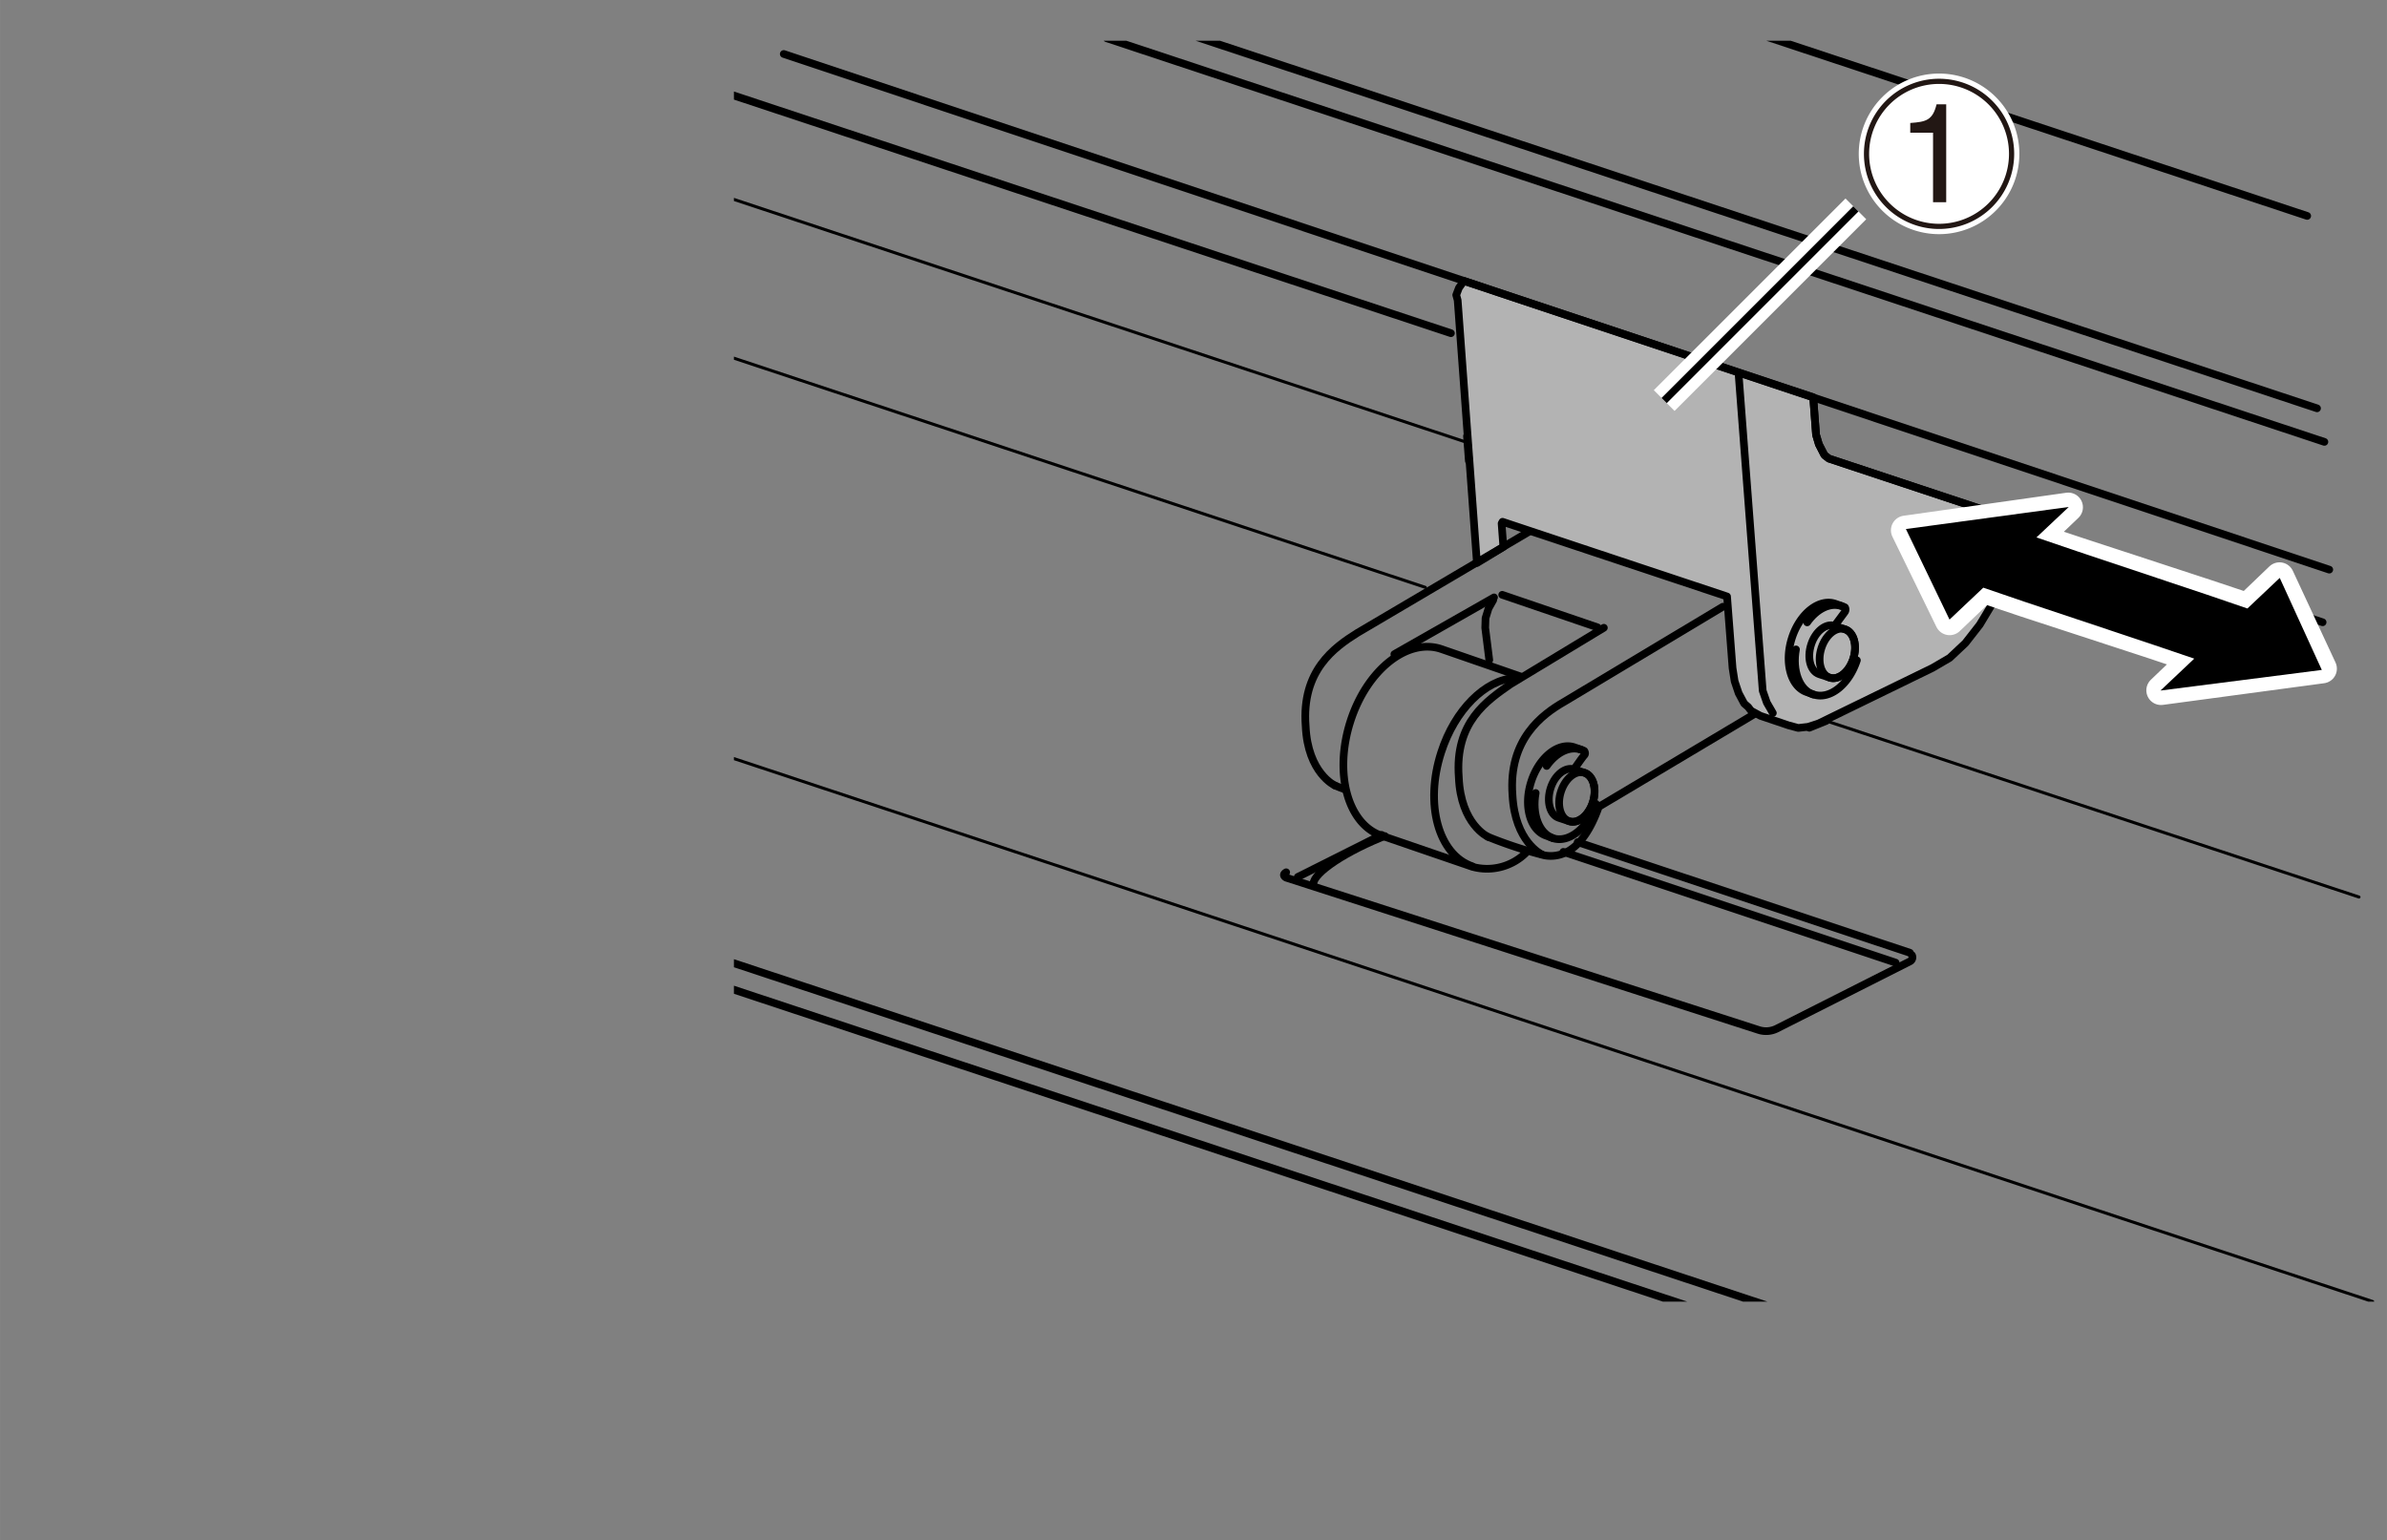 <svg xmlns="http://www.w3.org/2000/svg" xmlns:xlink="http://www.w3.org/1999/xlink" width="81.27mm" height="52.44mm" viewBox="0 0 230.37 148.65"><rect x="0" y="0" width="230.37" height="148.65" fill="#808080" stroke="none"/><defs><style>.cls-1,.cls-10,.cls-11,.cls-4,.cls-5,.cls-6,.cls-7{fill:none;}.cls-2{clip-path:url(#clip-path);}.cls-3{fill:#b3b3b3;}.cls-11,.cls-3,.cls-4,.cls-5{stroke:#000;}.cls-3,.cls-4,.cls-5,.cls-6{stroke-linecap:round;stroke-linejoin:round;}.cls-3,.cls-4{stroke-width:0.74px;}.cls-5{stroke-width:0.29px;}.cls-10,.cls-6,.cls-7{stroke:#fff;}.cls-6{stroke-width:2.83px;}.cls-7{stroke-width:1.5px;}.cls-8{fill:#fff;stroke:#221714;stroke-width:0.5px;}.cls-9{fill:#221714;}.cls-10,.cls-11{stroke-miterlimit:10;}.cls-10{stroke-width:2.83px;}.cls-11{stroke-width:0.71px;}</style><clipPath id="clip-path" transform="translate(60.21 2.28)"><rect class="cls-1" x="10.62" y="1.65" width="171.87" height="121.7"/></clipPath></defs><g id="レイヤー_3" data-name="レイヤー 3"><g class="cls-2"><polyline class="cls-3" points="194.01 50.07 176.51 44.26 176.08 43.93 175.54 42.88 175.27 41.97 175 38.34 141.31 27.12 141.07 27.41 141.07 27.41 140.8 27.79 140.54 28.47 140.68 28.98 140.76 30.05 142.54 54.34 145.09 52.79 144.92 50.52 145.01 50.36 166.68 57.57 167.21 64.48 167.41 65.75 167.8 66.91 168.33 67.9 168.5 68.05 168.72 68.24 168.94 68.53 169.05 68.63 169.9 69.09 172.09 69.83 172.62 70.01 173.55 70.26 174.51 70.15 175.5 69.83 186.5 64.47 188.16 63.5 189.68 62.07 191.07 60.29 192.29 58.26 193.19 55.99 193.82 53.64 193.81 53.48 194.09 51.77 194.07 51.57 194.06 51.36 194.09 51.1 194.08 51 194.07 50.9 194.01 50.07"/><line class="cls-4" x1="125.25" y1="84.64" x2="133.34" y2="80.58"/><path class="cls-4" d="M124.31,89.91a.44.44,0,0,1-.21.61L111.27,97a2.31,2.31,0,0,1-1.75.13L63.92,82.43s-.49-.24,0-.52" transform="translate(60.21 2.28)"/><line class="cls-4" x1="152.26" y1="81.28" x2="184.33" y2="91.96"/><line class="cls-4" x1="150.88" y1="82.22" x2="182.95" y2="92.91"/><line class="cls-5" x1="0.15" y1="49.8" x2="228.99" y2="125.62"/><line class="cls-4" x1="176.25" y1="69.58" x2="174.62" y2="70.24"/><line class="cls-5" x1="227.67" y1="86.58" x2="176.25" y2="69.58"/><line class="cls-4" x1="230" y1="148.28" x2="6" y2="74.04"/><line class="cls-4" x1="160.9" y1="0.37" x2="222.67" y2="20.84"/><line class="cls-4" x1="224.8" y1="54.98" x2="75.64" y2="5.21"/><polyline class="cls-4" points="198.04 51.53 194.32 50.21 193.76 54.16 193.72 54.26 193.56 54.84 198.83 51.84 198.14 51.52 198.04 51.53"/><line class="cls-4" x1="106.8" y1="3.69" x2="224.33" y2="42.65"/><line class="cls-5" x1="41.06" y1="9.38" x2="141.42" y2="42.65"/><line class="cls-5" x1="31.97" y1="21.69" x2="137.56" y2="56.69"/><line class="cls-4" x1="229.72" y1="145.62" x2="6.02" y2="71.49"/><line class="cls-4" x1="62.89" y1="6.59" x2="140.03" y2="32.16"/><line class="cls-4" x1="112.91" y1="2.72" x2="223.62" y2="39.41"/><polyline class="cls-4" points="143.73 63.7 143.34 60.59 143.37 59.66 143.66 58.72 144.11 57.92"/><line class="cls-4" x1="141.76" y1="44.49" x2="141.58" y2="42.09"/><polyline class="cls-4" points="144.98 57.41 144.98 57.41 154.18 60.55"/><polyline class="cls-4" points="134.57 63.14 134.77 63.02 144.19 57.66"/><path class="cls-4" d="M83.4,78.49a41.15,41.15,0,0,0,5.46,1.79c1.3.23,3.62-.11,5.23-4.69l15-8.94" transform="translate(60.21 2.28)"/><path class="cls-4" d="M83.4,78.49s-2.63-1.18-2.82-5.74c-.41-5.35,2.73-7.41,5-9l9-5.44" transform="translate(60.21 2.28)"/><path class="cls-4" d="M68.62,73.53c.27.12.61.25,1,.39" transform="translate(60.21 2.28)"/><path class="cls-4" d="M110.89,66.54h0l-.58-1-.4-1.15c-.22-2.93-2.32-30.49-2.32-30.49" transform="translate(60.21 2.28)"/><polyline class="cls-4" points="175.01 38.59 175.27 41.97 175.54 42.88 176.08 43.93 176.51 44.26 224.16 60.06"/><path class="cls-4" d="M86.51,63l-7.6-2.63c-3.27-1.12-7.21,2-8.8,7s-.25,9.88,3,11l8.75,3A5.34,5.34,0,0,0,87,80.09" transform="translate(60.21 2.28)"/><path class="cls-4" d="M81.88,81.33c-3.27-1.12-4.62-6-3-11,1.32-4.11,4.26-7,7.08-7.17" transform="translate(60.21 2.28)"/><path class="cls-4" d="M92.72,72.31l-1-.33c-.84-.28-1.87.52-2.28,1.81s-.07,2.57.78,2.86l1,.33c.85.29,1.87-.52,2.29-1.81S93.57,72.6,92.72,72.31Z" transform="translate(60.21 2.28)"/><path class="cls-4" d="M93.51,75.17c-.42,1.29-1.44,2.1-2.29,1.81s-1.2-1.57-.78-2.86,1.43-2.1,2.28-1.81S93.92,73.88,93.51,75.17Z" transform="translate(60.21 2.28)"/><path class="cls-4" d="M88,74.26c-.37,2,.3,3.88,1.65,4.35" transform="translate(60.21 2.28)"/><path class="cls-4" d="M92.38,70.08c-1.12-.39-2.41.28-3.32,1.57" transform="translate(60.21 2.28)"/><path class="cls-4" d="M93.81,75.3c-.76,2.36-2.63,3.84-4.18,3.31L89,78.37c-1.55-.53-2.19-2.87-1.43-5.22s2.63-3.84,4.18-3.3l.66.23a1.39,1.39,0,0,1,.28.12s.17.23,0,.41-.84,1.15-.84,1.15" transform="translate(60.21 2.28)"/><path class="cls-4" d="M117.86,58.46l-1-.33c-.84-.29-1.87.52-2.28,1.81s-.07,2.56.78,2.85l1,.33c.85.29,1.87-.52,2.29-1.81S118.71,58.75,117.86,58.46Z" transform="translate(60.21 2.28)"/><path class="cls-4" d="M118.65,61.31c-.42,1.29-1.44,2.1-2.29,1.81s-1.2-1.57-.78-2.86,1.43-2.09,2.28-1.8S119.06,60,118.65,61.31Z" transform="translate(60.21 2.28)"/><path class="cls-4" d="M113.12,60.4c-.37,2,.3,3.89,1.65,4.35" transform="translate(60.21 2.28)"/><path class="cls-4" d="M117.52,56.22c-1.12-.38-2.41.28-3.32,1.57" transform="translate(60.21 2.28)"/><path class="cls-4" d="M119,61.45c-.76,2.35-2.63,3.83-4.18,3.3l-.66-.23c-1.55-.53-2.19-2.87-1.43-5.23s2.63-3.83,4.18-3.3l.66.23a2.36,2.36,0,0,1,.28.12.41.41,0,0,1,0,.42c-.12.18-.84,1.14-.84,1.14" transform="translate(60.21 2.28)"/><path class="cls-4" d="M88.58,80.18S86,79,85.76,74.45c-.4-5.35,2.85-7.77,5-9l15.3-9.17" transform="translate(60.21 2.28)"/><path class="cls-4" d="M68.62,73.53S66,72.35,65.8,67.8c-.41-5.35,2.75-7.59,5-9l16.5-9.73" transform="translate(60.21 2.28)"/><path class="cls-4" d="M73.44,78.41l-.4.16c-4,1.65-6.84,3.72-6.46,4.64" transform="translate(60.21 2.28)"/><path class="cls-1" d="M129.73,50.48s-.45,1.43-1.63,4.13-6,1.72-7,1.28-.93-3.1-.35-3.43,9-2,9-2" transform="translate(60.21 2.28)"/></g></g><g id="レイヤー_2" data-name="レイヤー 2"><polygon class="cls-6" points="212.95 57.33 200.47 53.24 196.51 51.92 199.61 48.96 183.91 51.18 188.16 59.89 191.41 56.79 195.36 58.12 207.84 62.2 211.8 63.53 208.56 66.63 224.12 64.54 220 55.69 216.91 58.65 212.95 57.33"/><polygon points="212.95 57.38 200.5 53.22 196.54 51.87 199.66 48.93 183.94 51.06 188.15 59.8 191.41 56.72 195.36 58.07 207.82 62.23 211.77 63.57 208.51 66.65 224.08 64.66 220.02 55.78 216.9 58.73 212.95 57.38"/><path class="cls-7" d="M133.93,12.57a7,7,0,1,1-7-7A7,7,0,0,1,133.93,12.57Z" transform="translate(60.21 2.28)"/><path class="cls-8" d="M133.93,12.57a7,7,0,1,1-7-7A7,7,0,0,1,133.93,12.57Z" transform="translate(60.21 2.28)"/><path class="cls-9" d="M127.62,17.24h-1.27V10.53h-2.2V9.59c1.53-.11,2.16-.26,2.54-1.8h.93Z" transform="translate(60.21 2.28)"/><line class="cls-10" x1="160.61" y1="38.66" x2="179.11" y2="20.16"/><line class="cls-11" x1="160.61" y1="38.66" x2="179.11" y2="20.16"/></g></svg>